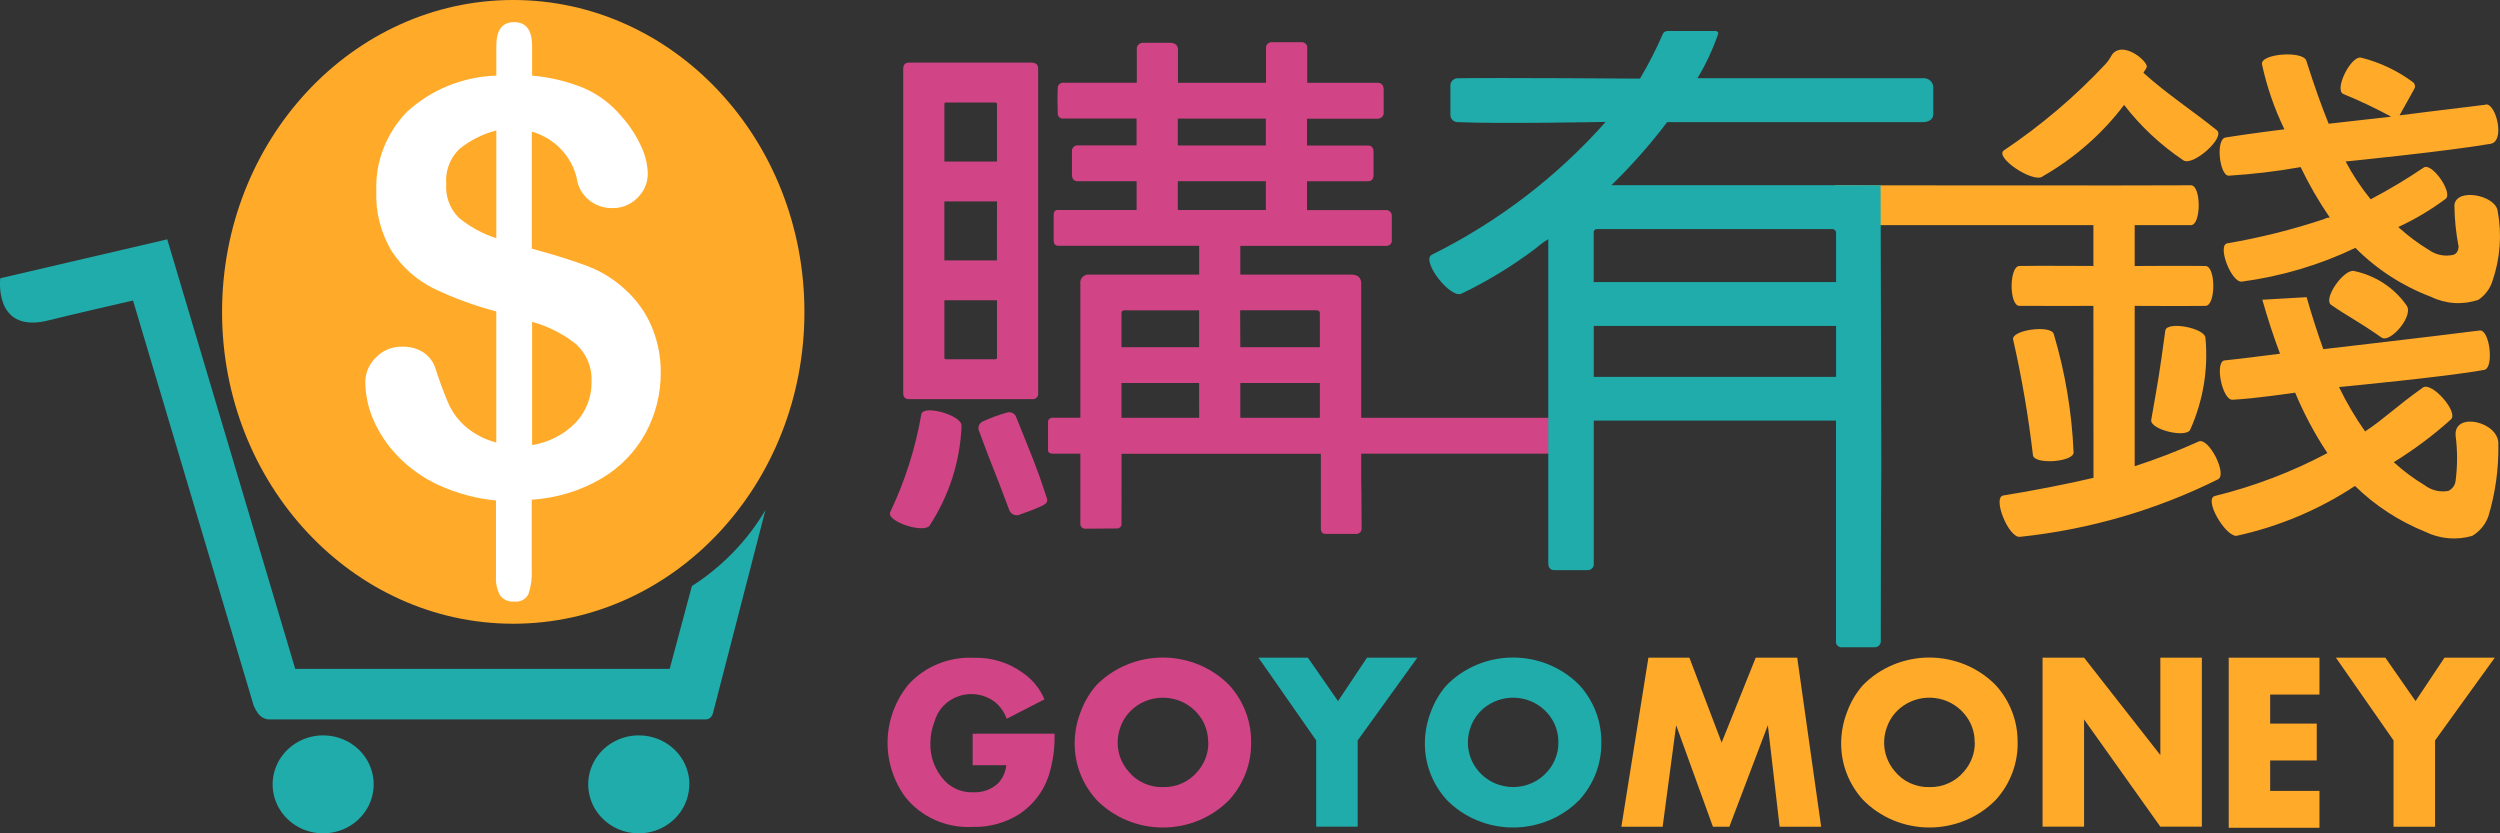 <svg width="108" height="36" viewBox="0 0 108 36" fill="none" xmlns="http://www.w3.org/2000/svg"><rect x="0" y="0" width="108" height="36" fill="#333333" stroke="none"/><path d="M90.435 13.213C90.435 13.213 88.325 13.223 87.238 13.213C86.79 13.213 86.79 11.501 87.238 11.49C87.939 11.475 90.435 11.49 90.435 11.49V9.726H79.282V8.004C79.282 8.004 93.103 8.021 94.648 8.004C95.097 8.004 95.097 9.726 94.648 9.726H92.219V11.491C92.219 11.491 94.481 11.477 95.279 11.491C95.727 11.501 95.727 13.207 95.279 13.214C94.436 13.225 92.219 13.214 92.219 13.214V20.14C93.161 19.835 94.085 19.479 94.986 19.072C95.415 18.883 96.231 20.487 95.82 20.706C93.149 22.035 90.25 22.877 87.265 23.191C86.775 23.255 86.055 21.482 86.545 21.404C87.727 21.216 89.344 20.904 90.439 20.642L90.435 13.213ZM88.229 7.633C87.802 7.9 86.163 6.802 86.563 6.501C88.168 5.425 89.64 4.175 90.952 2.775C91.219 2.475 91.185 2.389 91.322 2.269C91.77 1.88 92.601 2.499 92.731 2.818C92.778 2.933 92.641 3.043 92.595 3.144C93.586 4.046 94.819 4.854 95.769 5.628C96.147 5.936 94.75 7.186 94.329 6.931C93.345 6.271 92.478 5.461 91.761 4.533C90.813 5.786 89.61 6.839 88.228 7.627M88.724 14.434C89.217 16.095 89.504 17.807 89.578 19.534C89.61 19.959 87.882 20.087 87.823 19.665C87.628 17.987 87.343 16.321 86.968 14.673C86.869 14.253 88.619 14.017 88.724 14.434ZM95.274 14.586C95.404 15.941 95.179 17.305 94.621 18.554C94.462 18.946 92.861 18.554 92.933 18.14C93.232 16.432 93.271 16.264 93.541 14.282C93.599 13.859 95.233 14.163 95.274 14.587M99.146 16.964C99.146 16.964 97.399 17.224 96.444 17.269C95.996 17.29 95.661 15.611 96.107 15.569C96.668 15.517 98.497 15.28 98.497 15.28C98.227 14.568 97.972 13.791 97.732 12.948L99.646 12.838C99.885 13.667 100.126 14.416 100.367 15.084C100.367 15.084 105.359 14.505 107.12 14.277C107.557 14.22 107.754 15.898 107.321 15.978C105.788 16.267 101.045 16.721 101.045 16.721C101.368 17.387 101.745 18.029 102.172 18.638C103.011 18.086 103.47 17.594 104.67 16.742C105.047 16.474 106.213 17.792 105.885 18.115C105.12 18.804 104.292 19.423 103.41 19.966C103.823 20.343 104.273 20.679 104.755 20.968C104.897 21.075 105.06 21.152 105.235 21.194C105.41 21.235 105.591 21.24 105.768 21.208C105.854 21.167 105.927 21.105 105.982 21.03C106.037 20.954 106.071 20.866 106.082 20.774C106.166 20.123 106.166 19.464 106.082 18.813C106.003 17.762 107.983 18.219 107.929 19.204C107.946 20.251 107.801 21.295 107.499 22.3C107.375 22.654 107.128 22.954 106.801 23.15C106.128 23.346 105.403 23.283 104.776 22.975C103.637 22.516 102.603 21.842 101.735 20.993C100.181 22.02 98.44 22.752 96.604 23.15C96.104 23.137 95.197 21.557 95.682 21.427C97.377 21.01 99.011 20.387 100.544 19.573C99.996 18.746 99.529 17.87 99.149 16.958M107.388 4.512C107.827 4.46 108.24 6.105 107.59 6.213C105.711 6.538 101.332 6.977 101.332 6.977C101.636 7.554 101.997 8.101 102.412 8.609C103.204 8.194 103.97 7.736 104.707 7.236C105.058 7.009 105.976 8.324 105.655 8.588C105.018 9.063 104.331 9.472 103.606 9.808C104.019 10.185 104.469 10.522 104.951 10.812C105.099 10.914 105.268 10.985 105.447 11.019C105.625 11.052 105.809 11.049 105.986 11.008C106.124 10.964 106.196 10.847 106.212 10.659C106.096 10.062 106.035 9.457 106.031 8.85C106.125 8.1 107.802 8.433 107.899 9.112C108.088 10.126 108.01 11.169 107.672 12.146C107.57 12.473 107.356 12.758 107.065 12.952C106.732 13.065 106.38 13.112 106.028 13.09C105.676 13.067 105.333 12.976 105.018 12.822C103.784 12.355 102.67 11.634 101.753 10.708C100.209 11.447 98.552 11.939 96.846 12.166C96.398 12.221 95.77 10.603 96.217 10.512C97.638 10.269 99.037 9.919 100.401 9.465C100.476 9.422 100.562 9.399 100.649 9.4C100.172 8.705 99.751 7.976 99.388 7.219C98.361 7.401 97.325 7.525 96.283 7.59C95.884 7.598 95.703 6.01 96.145 5.939C97.178 5.772 98.686 5.586 98.686 5.586C98.252 4.688 97.927 3.745 97.717 2.775C97.647 2.314 99.491 2.178 99.632 2.621C100.012 3.814 100.283 4.56 100.598 5.345L103.3 5.04C102.628 4.677 101.937 4.35 101.229 4.059C100.828 3.868 101.553 2.41 101.994 2.489C102.794 2.688 103.546 3.04 104.204 3.525C104.233 3.541 104.259 3.563 104.279 3.59C104.299 3.617 104.313 3.647 104.32 3.68C104.335 3.728 104.329 3.78 104.305 3.825L103.661 4.983C103.661 4.983 105.948 4.693 107.374 4.524M101.695 11.708C102.61 11.898 103.416 12.421 103.945 13.17C104.328 13.604 103.253 14.841 102.889 14.586C101.834 13.85 101.447 13.684 100.704 13.17C100.34 12.915 101.256 11.606 101.695 11.708Z" fill="#FFAA29"/><path d="M16.143 33.884C16.143 34.303 16.015 34.712 15.775 35.06C15.536 35.408 15.195 35.679 14.796 35.839C14.397 35.999 13.958 36.041 13.534 35.959C13.111 35.878 12.722 35.676 12.417 35.38C12.111 35.084 11.903 34.707 11.819 34.297C11.735 33.887 11.778 33.461 11.944 33.075C12.109 32.688 12.389 32.358 12.748 32.125C13.107 31.892 13.529 31.768 13.96 31.768C14.247 31.768 14.531 31.823 14.796 31.929C15.061 32.035 15.302 32.191 15.505 32.387C15.708 32.584 15.868 32.817 15.978 33.074C16.088 33.331 16.144 33.606 16.143 33.884Z" fill="#1FACAB"/><path d="M29.777 33.884C29.777 34.303 29.649 34.712 29.408 35.06C29.168 35.408 28.827 35.679 28.428 35.84C28.029 35.999 27.589 36.041 27.166 35.959C26.742 35.877 26.353 35.675 26.048 35.378C25.743 35.082 25.535 34.704 25.452 34.293C25.368 33.883 25.412 33.457 25.578 33.071C25.745 32.684 26.025 32.354 26.385 32.122C26.745 31.89 27.168 31.767 27.6 31.768C27.887 31.768 28.171 31.823 28.436 31.929C28.701 32.035 28.941 32.191 29.144 32.387C29.347 32.584 29.508 32.817 29.617 33.074C29.727 33.331 29.783 33.606 29.783 33.884" fill="#1FACAB"/><path d="M41.54 18.377C41.484 19.908 41.01 21.397 40.167 22.692C39.94 23.072 38.273 22.526 38.456 22.126C39.096 20.781 39.549 19.359 39.801 17.898C39.877 17.463 41.546 17.94 41.534 18.377M44.573 17.243H39.266C39.1 17.243 39.019 17.156 39.019 16.982V2.945C39.033 2.785 39.115 2.705 39.266 2.705H44.579C44.758 2.719 44.848 2.8 44.848 2.945V16.982C44.853 17.018 44.85 17.054 44.838 17.088C44.827 17.122 44.807 17.153 44.781 17.178C44.755 17.203 44.723 17.222 44.688 17.234C44.653 17.245 44.616 17.248 44.579 17.243M43.07 6.977V4.492C43.07 4.45 43.04 4.428 42.98 4.428H40.863C40.854 4.427 40.845 4.428 40.836 4.431C40.828 4.433 40.82 4.438 40.814 4.444C40.807 4.45 40.803 4.458 40.8 4.466C40.797 4.474 40.796 4.483 40.797 4.492V6.977H43.07ZM43.07 8.7H40.796V11.249H43.068L43.07 8.7ZM40.797 12.972V15.434C40.797 15.492 40.82 15.521 40.863 15.521H42.98C42.992 15.523 43.005 15.522 43.017 15.518C43.028 15.514 43.039 15.508 43.047 15.499C43.056 15.491 43.063 15.481 43.067 15.47C43.071 15.458 43.072 15.446 43.07 15.434V12.972H40.797ZM42.417 18.226C42.764 18.062 43.125 17.927 43.496 17.824C43.536 17.81 43.579 17.805 43.622 17.808C43.665 17.811 43.706 17.822 43.744 17.841C43.782 17.86 43.816 17.887 43.843 17.919C43.87 17.951 43.89 17.988 43.902 18.028C44.63 19.843 44.758 20.092 45.231 21.538C45.269 21.657 45.216 21.76 45.014 21.853C44.748 21.976 44.382 22.118 44.083 22.22C44.041 22.242 43.996 22.254 43.949 22.258C43.902 22.261 43.855 22.255 43.811 22.24C43.766 22.225 43.725 22.202 43.691 22.171C43.656 22.14 43.629 22.103 43.609 22.061C42.959 20.297 42.862 20.178 42.302 18.638C42.266 18.567 42.257 18.487 42.279 18.411C42.3 18.335 42.349 18.269 42.417 18.226ZM48.449 22.627C48.453 22.677 48.436 22.726 48.403 22.764C48.369 22.802 48.322 22.825 48.271 22.83C47.886 22.83 47.266 22.84 46.876 22.84C46.848 22.84 46.82 22.834 46.794 22.823C46.769 22.812 46.745 22.796 46.726 22.776C46.707 22.756 46.693 22.733 46.683 22.707C46.673 22.682 46.669 22.654 46.671 22.627V19.598H45.455C45.38 19.598 45.274 19.554 45.274 19.453V18.242C45.272 18.218 45.275 18.193 45.283 18.17C45.291 18.147 45.304 18.125 45.321 18.107C45.338 18.089 45.358 18.074 45.382 18.064C45.404 18.053 45.429 18.047 45.455 18.047H46.671V12.254C46.663 12.201 46.668 12.146 46.685 12.095C46.703 12.044 46.733 11.998 46.772 11.959C46.811 11.921 46.859 11.893 46.912 11.876C46.965 11.859 47.021 11.854 47.076 11.862H51.804V10.618H45.725C45.652 10.618 45.519 10.592 45.519 10.396V9.282C45.519 9.064 45.658 9.071 45.725 9.071H49.102V7.827H46.536C46.407 7.827 46.308 7.737 46.308 7.548C46.308 7.113 46.308 6.881 46.308 6.521C46.306 6.46 46.328 6.402 46.37 6.357C46.412 6.312 46.47 6.285 46.532 6.28H49.099V5.122H45.906C45.85 5.12 45.797 5.098 45.757 5.06C45.718 5.021 45.695 4.969 45.694 4.915C45.694 4.625 45.67 4.262 45.694 3.801C45.693 3.743 45.715 3.687 45.756 3.645C45.797 3.602 45.854 3.577 45.913 3.574H49.11V2.139C49.104 2.101 49.108 2.063 49.12 2.027C49.132 1.991 49.152 1.957 49.178 1.93C49.205 1.902 49.238 1.88 49.274 1.866C49.311 1.853 49.35 1.847 49.389 1.849H50.536C50.807 1.849 50.888 1.994 50.888 2.139V3.578H54.692V2.052C54.693 1.991 54.719 1.932 54.764 1.889C54.809 1.846 54.869 1.822 54.932 1.822H56.25C56.311 1.825 56.367 1.851 56.409 1.894C56.45 1.937 56.472 1.993 56.472 2.052V3.578H59.526C59.654 3.578 59.775 3.653 59.775 3.875V4.838C59.781 4.873 59.778 4.909 59.768 4.943C59.758 4.978 59.741 5.01 59.717 5.037C59.694 5.064 59.664 5.086 59.632 5.102C59.599 5.118 59.562 5.126 59.526 5.128H56.463V6.286H59.073C59.212 6.286 59.337 6.331 59.337 6.576V7.564C59.337 7.791 59.205 7.831 59.073 7.831H56.463V9.074H59.884C59.948 9.076 60.008 9.101 60.053 9.145C60.097 9.188 60.124 9.246 60.126 9.307V10.376C60.13 10.408 60.126 10.44 60.115 10.471C60.105 10.502 60.087 10.53 60.064 10.553C60.041 10.576 60.013 10.594 59.982 10.606C59.951 10.618 59.918 10.623 59.884 10.621H53.582V11.863H58.375C58.661 11.863 58.804 11.994 58.804 12.256V18.048H68.141V19.598H58.804V20.777C58.804 20.777 58.822 21.635 58.822 22.804C58.827 22.839 58.824 22.874 58.813 22.907C58.802 22.94 58.783 22.971 58.759 22.996C58.734 23.021 58.703 23.041 58.669 23.053C58.636 23.065 58.599 23.07 58.563 23.066H57.265C57.069 23.066 57.06 22.898 57.06 22.804V19.604H48.451L48.449 22.627ZM51.802 13.407H48.585C48.567 13.404 48.548 13.406 48.53 13.411C48.512 13.417 48.496 13.427 48.483 13.44C48.47 13.452 48.46 13.468 48.454 13.485C48.448 13.502 48.446 13.521 48.449 13.539V15H51.802V13.407ZM51.802 16.547H48.449V18.05H51.804L51.802 16.547ZM54.684 5.125H50.882V6.283H54.686L54.684 5.125ZM54.684 7.829H50.882V9.071H54.686L54.684 7.829ZM53.582 15H57.018V13.536C57.018 13.449 56.966 13.404 56.861 13.404H53.574L53.582 15ZM57.018 16.547H53.582V18.05H57.018V16.547Z" fill="#D14485"/><path d="M68.851 24.339C68.856 24.378 68.852 24.418 68.839 24.456C68.826 24.493 68.804 24.527 68.775 24.555C68.746 24.584 68.711 24.605 68.672 24.617C68.634 24.63 68.593 24.634 68.552 24.629H67.138C66.931 24.629 66.886 24.461 66.886 24.339V10.332C66.695 10.449 66.515 10.58 66.347 10.725C65.348 11.483 64.271 12.14 63.134 12.686C62.648 12.912 61.378 11.259 61.85 11.007C64.715 9.584 67.267 7.634 69.363 5.267C69.363 5.267 64.697 5.358 62.938 5.275C62.858 5.265 62.784 5.226 62.732 5.166C62.68 5.105 62.653 5.028 62.657 4.95C62.657 4.624 62.657 4.13 62.657 3.713C62.652 3.632 62.679 3.553 62.732 3.491C62.785 3.429 62.862 3.39 62.944 3.381C64.666 3.351 70.847 3.397 70.847 3.397C71.222 2.766 71.555 2.112 71.847 1.441C71.868 1.411 71.895 1.386 71.926 1.367C71.96 1.352 71.996 1.343 72.034 1.339H74.111C74.142 1.343 74.171 1.354 74.197 1.371C74.229 1.394 74.235 1.426 74.214 1.494C73.986 2.149 73.691 2.78 73.332 3.377C73.332 3.377 80.56 3.377 83.079 3.377C83.137 3.373 83.195 3.382 83.249 3.401C83.303 3.421 83.353 3.451 83.394 3.491C83.436 3.53 83.468 3.577 83.489 3.629C83.511 3.682 83.52 3.738 83.518 3.794V4.934C83.518 5.191 83.269 5.275 83.079 5.275C80.476 5.275 72.022 5.275 72.022 5.275C71.29 6.241 70.485 7.152 69.613 8.001H81.242L81.274 20.142C81.259 20.913 81.25 26.138 81.25 27.673C81.254 27.709 81.251 27.745 81.24 27.779C81.229 27.814 81.211 27.846 81.187 27.873C81.162 27.9 81.132 27.922 81.099 27.938C81.065 27.953 81.029 27.961 80.991 27.962H79.554C79.521 27.963 79.487 27.957 79.457 27.944C79.426 27.931 79.399 27.912 79.376 27.888C79.353 27.865 79.336 27.837 79.326 27.806C79.315 27.775 79.311 27.742 79.315 27.71C79.315 26.629 79.315 19.735 79.315 19.37V18.171H68.851V24.339ZM79.318 12.185V10.049C79.317 10.027 79.311 10.005 79.302 9.986C79.292 9.966 79.278 9.949 79.261 9.935C79.244 9.92 79.225 9.91 79.203 9.903C79.182 9.897 79.159 9.894 79.137 9.896H69.006C68.985 9.894 68.963 9.896 68.943 9.902C68.922 9.909 68.904 9.92 68.889 9.935C68.874 9.949 68.862 9.967 68.855 9.987C68.848 10.007 68.846 10.028 68.849 10.049V12.186L79.318 12.185ZM79.318 14.08H68.851V16.281H79.318V14.08Z" fill="#1FACAB"/><path d="M29.892 25.307L28.93 28.896H12.754L7.225 10.339C3.585 11.183 0.012 12.02 0.012 12.02C0.012 12.02 -0.276 14.328 1.941 13.877C1.941 13.877 3.273 13.545 5.747 12.982L10.962 30.493C11.015 30.617 11.083 30.735 11.164 30.843C11.265 30.968 11.41 31.051 11.572 31.078H30.481C30.522 31.08 30.563 31.074 30.601 31.058C30.639 31.043 30.673 31.02 30.701 30.99C30.754 30.934 30.79 30.865 30.805 30.79L33.066 22.037C32.289 23.353 31.204 24.474 29.9 25.31" fill="#1FACAB"/><path d="M34.751 13.477C34.751 20.919 29.117 26.945 22.172 26.945C15.226 26.945 9.593 20.913 9.593 13.477C9.593 6.04 15.225 0 22.17 0C29.115 0 34.751 6.035 34.751 13.477Z" fill="#FFAA29"/><path d="M22.987 1.954V3.267C23.756 3.333 24.509 3.514 25.22 3.803C25.851 4.079 26.406 4.495 26.839 5.018C27.185 5.4 27.47 5.83 27.685 6.294C27.869 6.67 27.971 7.08 27.984 7.496C27.986 7.691 27.947 7.885 27.87 8.066C27.793 8.246 27.679 8.41 27.536 8.547C27.398 8.69 27.232 8.803 27.046 8.879C26.861 8.956 26.661 8.994 26.46 8.99C26.084 8.998 25.719 8.871 25.434 8.633C25.149 8.396 24.965 8.064 24.916 7.703C24.807 7.23 24.57 6.793 24.228 6.438C23.887 6.084 23.454 5.824 22.974 5.686V10.741C23.98 11.017 24.78 11.268 25.375 11.494C25.969 11.72 26.512 12.054 26.975 12.478C27.476 12.921 27.872 13.465 28.136 14.071C28.413 14.715 28.552 15.407 28.544 16.105C28.549 17.009 28.325 17.9 27.893 18.701C27.45 19.515 26.788 20.198 25.976 20.676C25.064 21.208 24.033 21.521 22.971 21.588V24.613C22.99 24.967 22.943 25.321 22.832 25.659C22.778 25.77 22.69 25.861 22.579 25.92C22.469 25.979 22.342 26.003 22.216 25.988C22.099 25.999 21.98 25.98 21.873 25.933C21.765 25.886 21.672 25.813 21.604 25.72C21.468 25.465 21.406 25.18 21.426 24.894V21.62C20.563 21.537 19.722 21.311 18.938 20.951C18.268 20.641 17.666 20.21 17.161 19.682C16.719 19.22 16.365 18.685 16.115 18.102C15.899 17.592 15.786 17.047 15.782 16.495C15.785 16.1 15.949 15.722 16.239 15.444C16.384 15.291 16.56 15.171 16.756 15.09C16.952 15.01 17.164 14.971 17.377 14.976C17.705 14.964 18.028 15.054 18.302 15.231C18.557 15.406 18.741 15.662 18.824 15.955C18.988 16.472 19.178 16.981 19.395 17.48C19.569 17.848 19.82 18.177 20.132 18.446C20.509 18.763 20.956 18.992 21.439 19.116V13.454C20.499 13.208 19.587 12.873 18.715 12.452C17.991 12.087 17.378 11.543 16.939 10.876C16.454 10.084 16.218 9.172 16.257 8.252C16.233 7.623 16.339 6.996 16.568 6.407C16.797 5.818 17.144 5.28 17.59 4.823C18.635 3.866 20.004 3.313 21.441 3.267V1.978C21.441 1.298 21.696 0.957 22.207 0.956C22.718 0.955 22.978 1.288 22.986 1.954M21.441 10.291V5.634C20.856 5.786 20.312 6.06 19.846 6.436C19.644 6.633 19.488 6.871 19.39 7.133C19.292 7.394 19.253 7.673 19.277 7.951C19.258 8.215 19.295 8.48 19.387 8.729C19.479 8.979 19.624 9.207 19.812 9.399C20.291 9.796 20.844 10.1 21.442 10.292M22.987 13.903V19.226C23.715 19.112 24.383 18.765 24.885 18.241C25.323 17.767 25.562 17.151 25.554 16.515C25.573 16.214 25.525 15.912 25.413 15.63C25.301 15.348 25.127 15.093 24.904 14.882C24.342 14.43 23.689 14.096 22.987 13.903Z" fill="white"/><path d="M45.556 31.693C45.575 32.31 45.489 32.926 45.302 33.516C45.081 34.188 44.636 34.769 44.036 35.169C43.438 35.547 42.734 35.741 42.019 35.723C41.463 35.753 40.907 35.651 40.401 35.427C39.894 35.202 39.451 34.862 39.11 34.434C38.589 33.719 38.32 32.86 38.344 31.984C38.367 31.109 38.681 30.264 39.24 29.576C39.592 29.187 40.031 28.881 40.522 28.68C41.014 28.48 41.546 28.39 42.079 28.417C42.822 28.395 43.55 28.614 44.148 29.041C44.584 29.331 44.923 29.738 45.121 30.212L43.488 31.052C43.391 30.77 43.215 30.519 42.982 30.327C42.766 30.162 42.512 30.052 42.241 30.006C41.971 29.961 41.693 29.982 41.432 30.067C41.172 30.153 40.939 30.3 40.752 30.496C40.566 30.692 40.434 30.93 40.367 31.188C40.251 31.48 40.193 31.791 40.193 32.104C40.174 32.706 40.398 33.291 40.816 33.736C40.972 33.9 41.163 34.028 41.375 34.112C41.587 34.197 41.816 34.236 42.045 34.226C42.244 34.236 42.443 34.205 42.629 34.137C42.816 34.069 42.985 33.964 43.128 33.829C43.323 33.612 43.443 33.342 43.472 33.056H42.019V31.696L45.556 31.693Z" fill="#D14485"/><path d="M54.048 32.081C54.06 32.985 53.728 33.862 53.115 34.543C52.746 34.924 52.3 35.227 51.805 35.434C51.31 35.642 50.776 35.748 50.237 35.748C49.698 35.748 49.165 35.642 48.67 35.434C48.175 35.227 47.729 34.924 47.359 34.543C46.746 33.862 46.413 32.986 46.426 32.081C46.43 31.633 46.515 31.189 46.678 30.77C46.83 30.347 47.058 29.955 47.353 29.611C47.724 29.23 48.17 28.927 48.666 28.72C49.161 28.513 49.695 28.406 50.234 28.406C50.774 28.406 51.308 28.513 51.803 28.72C52.299 28.927 52.745 29.23 53.115 29.611C53.728 30.293 54.06 31.169 54.048 32.073M52.192 32.073C52.2 31.613 52.035 31.165 51.727 30.814C51.414 30.452 50.972 30.217 50.489 30.156C50.006 30.095 49.517 30.212 49.118 30.484C48.786 30.711 48.536 31.033 48.404 31.405C48.324 31.619 48.283 31.845 48.283 32.073C48.279 32.529 48.444 32.972 48.748 33.321C48.924 33.54 49.151 33.716 49.411 33.834C49.67 33.953 49.955 34.011 50.242 34.003C50.528 34.01 50.812 33.952 51.071 33.835C51.33 33.717 51.558 33.544 51.736 33.327C52.041 32.977 52.206 32.531 52.201 32.073" fill="#D14485"/><path d="M59.261 28.412H61.229L61.114 28.571L58.652 31.986V35.713H56.859V31.986L54.511 28.619L54.362 28.412H56.502L56.635 28.603L57.803 30.287L58.967 28.542L59.054 28.412H59.261Z" fill="#1FACAB"/><path d="M69.177 32.081C69.189 32.986 68.856 33.862 68.243 34.543C67.873 34.924 67.427 35.227 66.932 35.434C66.437 35.641 65.904 35.748 65.365 35.748C64.826 35.748 64.292 35.641 63.797 35.434C63.302 35.227 62.856 34.924 62.487 34.543C61.874 33.862 61.542 32.985 61.555 32.081C61.559 31.633 61.644 31.189 61.806 30.769C61.956 30.346 62.186 29.954 62.483 29.611C62.852 29.23 63.299 28.927 63.794 28.72C64.289 28.512 64.823 28.405 65.363 28.405C65.902 28.405 66.436 28.512 66.931 28.72C67.426 28.927 67.873 29.23 68.243 29.611C68.856 30.292 69.189 31.169 69.177 32.073M67.321 32.073C67.33 31.612 67.165 31.165 66.856 30.814C66.543 30.452 66.101 30.217 65.618 30.156C65.135 30.095 64.645 30.212 64.247 30.484C63.915 30.71 63.665 31.033 63.533 31.405C63.453 31.619 63.413 31.845 63.413 32.073C63.41 32.529 63.574 32.971 63.877 33.321C64.058 33.534 64.286 33.705 64.543 33.823C64.801 33.94 65.082 34.001 65.367 34.001C65.652 34.001 65.933 33.94 66.191 33.823C66.448 33.705 66.676 33.534 66.858 33.321C67.163 32.971 67.328 32.525 67.322 32.067" fill="#1FACAB"/><path d="M78.674 35.714H76.88L76.371 31.33L74.708 35.714H73.998L72.41 31.33L71.826 35.714H70.043L71.211 28.412H72.982L74.375 32.08L75.847 28.412H77.64L78.674 35.714Z" fill="#FFAA29"/><path d="M87.162 32.081C87.174 32.986 86.842 33.862 86.228 34.543C85.859 34.924 85.413 35.227 84.918 35.434C84.423 35.641 83.889 35.748 83.35 35.748C82.811 35.748 82.278 35.641 81.783 35.434C81.288 35.227 80.842 34.924 80.472 34.543C79.859 33.862 79.526 32.986 79.538 32.081C79.543 31.633 79.628 31.189 79.789 30.769C79.941 30.346 80.17 29.954 80.466 29.611C80.836 29.23 81.283 28.927 81.778 28.72C82.273 28.513 82.807 28.406 83.346 28.406C83.886 28.406 84.42 28.513 84.915 28.72C85.41 28.927 85.856 29.23 86.227 29.611C86.84 30.292 87.172 31.169 87.16 32.073M85.305 32.073C85.313 31.612 85.147 31.164 84.838 30.814C84.525 30.452 84.083 30.216 83.6 30.155C83.116 30.094 82.626 30.211 82.228 30.484C81.897 30.711 81.648 31.033 81.517 31.405C81.436 31.619 81.395 31.845 81.394 32.073C81.392 32.529 81.556 32.971 81.857 33.321C82.034 33.54 82.262 33.715 82.521 33.834C82.781 33.952 83.065 34.01 83.352 34.003C83.638 34.01 83.921 33.952 84.18 33.834C84.44 33.717 84.667 33.544 84.846 33.327C85.152 32.977 85.317 32.532 85.312 32.073" fill="#FFAA29"/><path d="M95.12 35.713H93.327L90.032 31.079V35.713H88.239V28.412H90.032L93.327 32.62V28.412H95.12V35.713Z" fill="#FFAA29"/><path d="M100.201 35.76H96.281V28.412H100.201V30.005H98.071V31.259H100.084V32.852H98.071V34.167H100.201V35.76Z" fill="#FFAA29"/><path d="M107.774 28.412L105.195 31.986V35.714H103.401V31.986L100.911 28.412H103.047L104.352 30.287L105.602 28.412H107.774Z" fill="#FFAA29"/></svg>